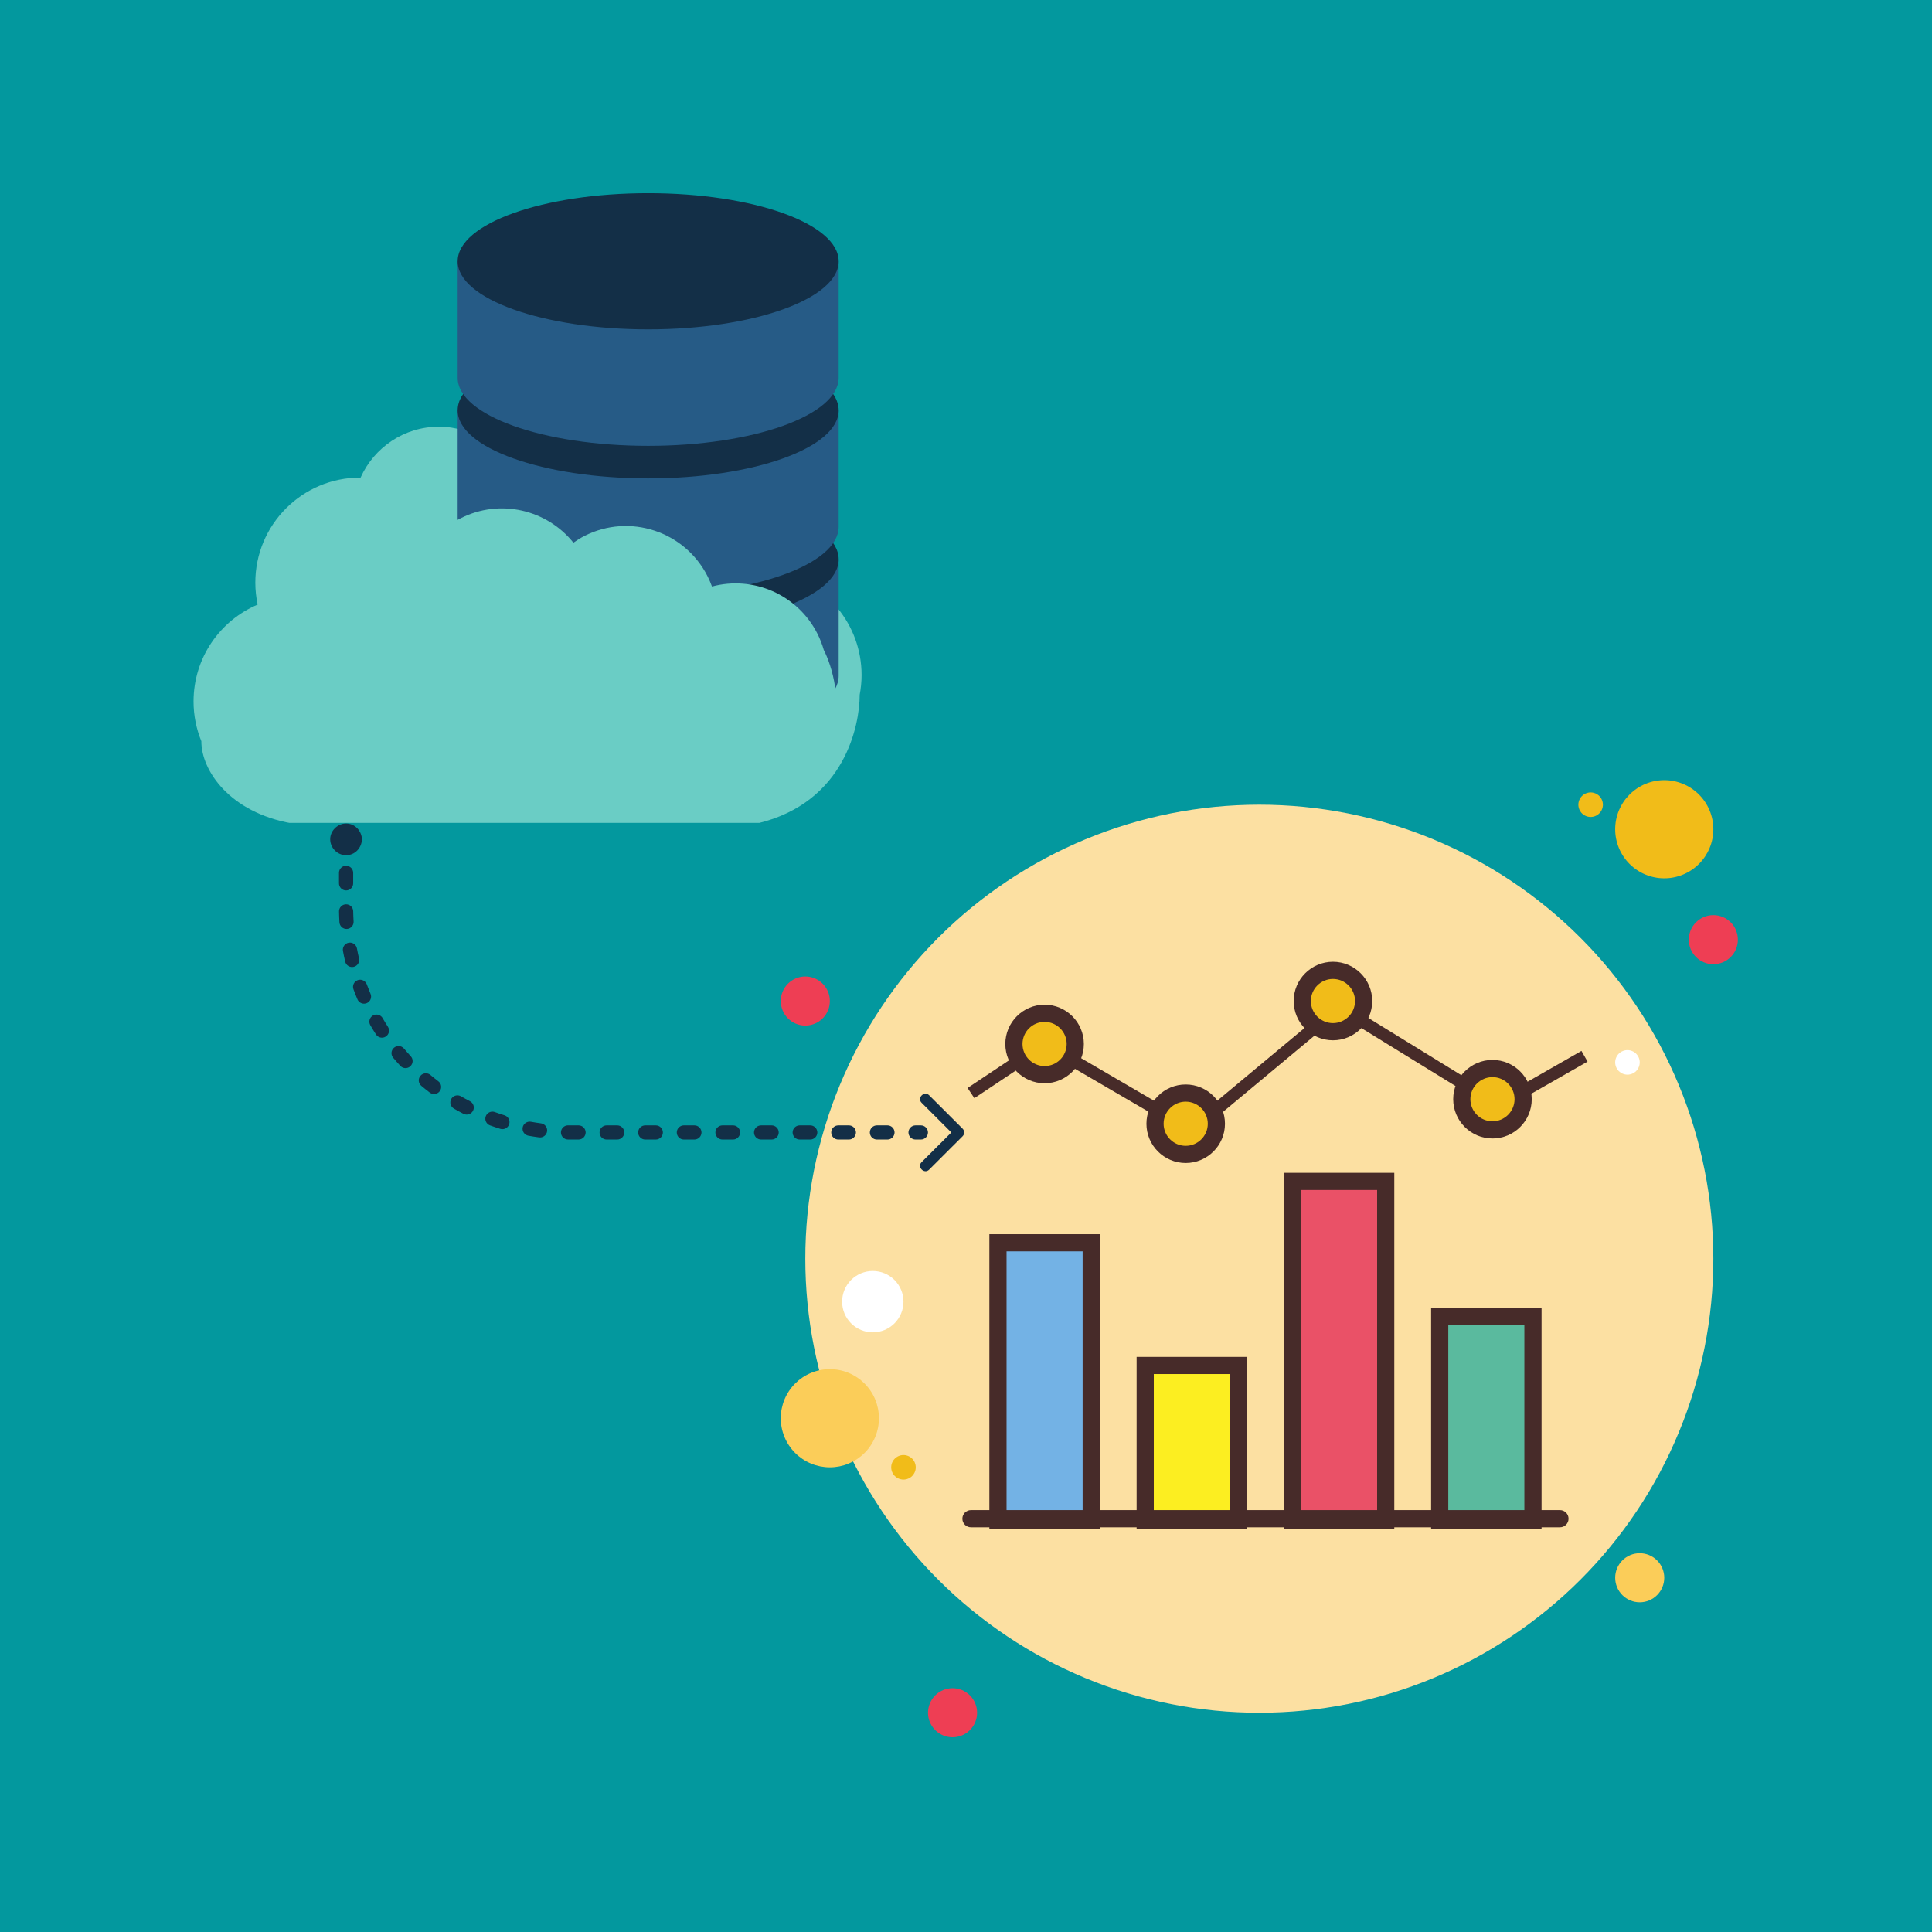 <?xml version="1.0" encoding="UTF-8"?>
<svg xmlns="http://www.w3.org/2000/svg" xmlns:xlink="http://www.w3.org/1999/xlink" width="810pt" height="810pt" viewBox="0 0 810 810" version="1.2">
<defs>  
<clipPath id="clip1">
  <path d="M 81 156 L 361.371 156 L 361.371 345 L 81 345 Z M 81 156 "/>
</clipPath>
<clipPath id="clip2">
  <path d="M 191 81 L 352 81 L 352 139 L 191 139 Z M 191 81 "/>
</clipPath>
<clipPath id="clip3">
  <path d="M 385 458 L 404.793 458 L 404.793 492 L 385 492 Z M 385 458 "/>
</clipPath>
<clipPath id="clip4">
  <path d="M 138 345.164 L 152 345.164 L 152 359 L 138 359 Z M 138 345.164 "/>
</clipPath>
</defs>
<g id="surface1">
<rect x="0" y="0" width="810" height="810" style="fill:rgb(100%,100%,100%);fill-opacity:1;stroke:none;"/>
<rect x="0" y="0" width="810" height="810" style="fill:rgb(1.18%,59.61%,61.96%);fill-opacity:1;stroke:none;"/>
<g clip-path="url(#clip1)" clip-rule="nonzero">
<path style=" stroke:none;fill-rule:nonzero;fill:rgb(41.57%,80.389%,77.249%);fill-opacity:1;" d="M 361.223 283.031 C 361.223 261.824 346.266 244.105 326.328 239.93 C 326.531 238.199 326.668 236.441 326.668 234.668 C 326.668 210.355 307 190.629 282.734 190.629 C 280.629 190.629 278.59 190.832 276.555 191.117 C 272.359 171.191 254.734 156.207 233.586 156.207 C 216.434 156.207 201.629 166.078 194.398 180.445 C 191.102 179.449 187.637 178.895 184.02 178.895 C 169.383 178.895 156.805 187.68 151.176 200.238 L 150.977 200.238 C 126.719 200.238 107.047 219.949 107.047 244.258 C 107.047 247.426 107.395 250.516 108.023 253.484 C 92.227 260.156 81.145 275.824 81.145 294.094 C 81.145 300.012 82.32 305.641 84.441 310.816 L 84.414 310.785 C 84.414 323.039 96.266 340.605 122.367 345.207 L 317.582 345.207 C 354.43 336.43 360.426 303.668 360.426 291.398 L 360.41 291.398 C 360.934 288.676 361.223 285.891 361.223 283.031 "/>
</g>
<path style=" stroke:none;fill-rule:nonzero;fill:rgb(14.899%,35.689%,52.55%);fill-opacity:1;" d="M 191.875 234.504 L 191.875 283.328 C 191.875 299.098 227.637 311.883 271.758 311.883 C 315.863 311.883 351.617 299.098 351.617 283.328 L 351.617 234.504 L 191.875 234.504 "/>
<path style=" stroke:none;fill-rule:nonzero;fill:rgb(7.449%,18.43%,27.84%);fill-opacity:1;" d="M 351.617 234.504 C 351.617 250.277 315.863 263.055 271.758 263.055 C 227.637 263.055 191.875 250.277 191.875 234.504 C 191.875 218.734 227.637 205.949 271.758 205.949 C 315.863 205.949 351.617 218.734 351.617 234.504 "/>
<path style=" stroke:none;fill-rule:nonzero;fill:rgb(14.899%,35.689%,52.55%);fill-opacity:1;" d="M 191.875 172.02 L 191.875 220.859 C 191.875 236.621 227.637 249.402 271.758 249.402 C 315.863 249.402 351.617 236.621 351.617 220.859 L 351.617 172.02 L 191.875 172.02 "/>
<path style=" stroke:none;fill-rule:nonzero;fill:rgb(7.449%,18.43%,27.84%);fill-opacity:1;" d="M 351.617 172.02 C 351.617 187.801 315.863 200.57 271.758 200.57 C 227.637 200.57 191.875 187.801 191.875 172.02 C 191.875 156.246 227.637 143.461 271.758 143.461 C 315.863 143.461 351.617 156.246 351.617 172.02 "/>
<path style=" stroke:none;fill-rule:nonzero;fill:rgb(14.899%,35.689%,52.55%);fill-opacity:1;" d="M 191.875 109.531 L 191.875 158.379 C 191.875 174.129 227.637 186.922 271.758 186.922 C 315.863 186.922 351.617 174.129 351.617 158.379 L 351.617 109.531 L 191.875 109.531 "/>
<g clip-path="url(#clip2)" clip-rule="nonzero">
<path style=" stroke:none;fill-rule:nonzero;fill:rgb(7.449%,18.43%,27.84%);fill-opacity:1;" d="M 351.617 109.531 C 351.617 125.305 315.863 138.094 271.758 138.094 C 227.637 138.094 191.875 125.305 191.875 109.531 C 191.875 93.773 227.637 80.988 271.758 80.988 C 315.863 80.988 351.617 93.773 351.617 109.531 "/>
</g>
<path style=" stroke:none;fill-rule:nonzero;fill:rgb(41.57%,80.389%,77.249%);fill-opacity:1;" d="M 178.629 293.516 C 189.25 297.133 199.371 302.125 209.355 307.215 C 213.434 309.293 217.488 311.41 221.594 313.434 C 222.164 313.715 222.598 313.93 222.941 314.102 C 223.223 314.227 223.574 314.375 224.004 314.562 C 225.957 315.422 227.914 316.281 229.902 317.062 C 234.285 318.773 238.723 320.383 243.266 321.621 C 245.141 322.133 247.016 322.645 248.91 323.062 C 249.328 323.152 249.668 323.23 249.941 323.293 C 250.023 323.305 250.102 323.32 250.191 323.332 C 258.027 324.535 265.945 325.102 273.879 324.977 C 275.285 324.961 276.695 324.934 278.102 324.887 C 275.41 325.156 275.578 325.16 278.617 324.898 C 281.027 324.684 283.434 324.473 285.832 324.199 C 290.633 323.652 295.43 323.047 300.199 322.258 C 309.738 320.684 319.219 318.746 328.559 316.227 C 333.219 314.969 337.863 313.652 342.461 312.164 C 342.801 312.051 348.246 310.172 346.77 310.734 C 347.258 310.555 347.746 310.367 348.234 310.191 C 353.645 294.352 348.727 279.137 345.41 272.562 L 345.395 272.57 C 344.727 270.238 343.855 267.953 342.727 265.723 C 334.363 249.164 315.703 241.262 298.5 245.902 C 297.973 244.477 297.383 243.047 296.684 241.664 C 287.094 222.688 263.973 215.078 245.031 224.691 C 243.395 225.527 241.871 226.5 240.406 227.527 C 229.27 213.633 209.598 208.922 193.094 217.297 C 179.707 224.098 172.043 237.668 172.062 251.746 C 169.094 252.277 166.176 253.223 163.355 254.656 C 160.262 256.223 157.562 258.246 155.25 260.582 L 171.254 292.266 C 173.715 292.289 176.195 292.684 178.629 293.516 "/>
<path style=" stroke:none;fill-rule:nonzero;fill:rgb(93.329%,24.309%,32.939%);fill-opacity:1;" d="M 337.629 409.395 C 336.953 409.395 336.285 409.461 335.621 409.594 C 334.957 409.727 334.316 409.922 333.691 410.18 C 333.066 410.438 332.473 410.754 331.914 411.129 C 331.352 411.504 330.832 411.93 330.352 412.41 C 329.875 412.887 329.449 413.406 329.074 413.969 C 328.699 414.531 328.383 415.125 328.121 415.746 C 327.863 416.371 327.668 417.016 327.539 417.676 C 327.406 418.34 327.34 419.008 327.34 419.684 C 327.34 420.359 327.406 421.031 327.539 421.691 C 327.668 422.355 327.863 423 328.121 423.621 C 328.383 424.246 328.699 424.84 329.074 425.402 C 329.449 425.961 329.875 426.484 330.352 426.961 C 330.832 427.438 331.352 427.863 331.914 428.238 C 332.473 428.613 333.066 428.934 333.691 429.191 C 334.316 429.449 334.957 429.645 335.621 429.777 C 336.285 429.906 336.953 429.973 337.629 429.973 C 338.305 429.973 338.973 429.906 339.637 429.777 C 340.297 429.645 340.941 429.449 341.566 429.191 C 342.191 428.934 342.785 428.613 343.344 428.238 C 343.906 427.863 344.426 427.438 344.902 426.961 C 345.383 426.484 345.809 425.961 346.184 425.402 C 346.559 424.84 346.875 424.246 347.133 423.621 C 347.395 423 347.59 422.355 347.719 421.691 C 347.852 421.031 347.918 420.359 347.918 419.684 C 347.918 419.008 347.852 418.34 347.719 417.676 C 347.59 417.016 347.395 416.371 347.133 415.746 C 346.875 415.125 346.559 414.531 346.184 413.969 C 345.809 413.406 345.383 412.887 344.902 412.41 C 344.426 411.93 343.906 411.504 343.344 411.129 C 342.785 410.754 342.191 410.438 341.566 410.18 C 340.941 409.922 340.297 409.727 339.637 409.594 C 338.973 409.461 338.305 409.395 337.629 409.395 Z M 337.629 409.395 "/>
<path style=" stroke:none;fill-rule:nonzero;fill:rgb(94.51%,73.729%,9.799%);fill-opacity:1;" d="M 666.883 332.227 C 666.543 332.227 666.211 332.262 665.879 332.324 C 665.547 332.391 665.227 332.488 664.914 332.617 C 664.602 332.746 664.305 332.906 664.023 333.094 C 663.742 333.281 663.484 333.496 663.242 333.734 C 663.004 333.973 662.793 334.234 662.605 334.512 C 662.418 334.793 662.258 335.09 662.129 335.402 C 662 335.715 661.902 336.035 661.836 336.367 C 661.77 336.699 661.738 337.035 661.738 337.371 C 661.738 337.711 661.77 338.043 661.836 338.375 C 661.902 338.707 662 339.027 662.129 339.34 C 662.258 339.652 662.418 339.949 662.605 340.23 C 662.793 340.512 663.004 340.77 663.242 341.008 C 663.484 341.25 663.742 341.461 664.023 341.648 C 664.305 341.836 664.602 341.996 664.914 342.125 C 665.227 342.254 665.547 342.352 665.879 342.418 C 666.211 342.484 666.543 342.516 666.883 342.516 C 667.219 342.516 667.555 342.484 667.887 342.418 C 668.215 342.352 668.539 342.254 668.852 342.125 C 669.164 341.996 669.457 341.836 669.738 341.648 C 670.02 341.461 670.281 341.25 670.52 341.008 C 670.758 340.77 670.973 340.512 671.16 340.23 C 671.348 339.949 671.504 339.652 671.633 339.34 C 671.766 339.027 671.859 338.707 671.926 338.375 C 671.992 338.043 672.027 337.711 672.027 337.371 C 672.027 337.035 671.992 336.699 671.926 336.367 C 671.859 336.035 671.766 335.715 671.633 335.402 C 671.504 335.09 671.348 334.793 671.16 334.512 C 670.973 334.234 670.758 333.973 670.52 333.734 C 670.281 333.496 670.02 333.281 669.738 333.094 C 669.457 332.906 669.164 332.746 668.852 332.617 C 668.539 332.488 668.215 332.391 667.887 332.324 C 667.555 332.262 667.219 332.227 666.883 332.227 Z M 666.883 332.227 "/>
<path style=" stroke:none;fill-rule:nonzero;fill:rgb(98.819%,87.839%,63.53%);fill-opacity:1;" d="M 527.977 337.371 C 524.863 337.371 521.75 337.449 518.637 337.602 C 515.527 337.754 512.422 337.984 509.32 338.289 C 506.219 338.594 503.129 338.977 500.047 339.434 C 496.965 339.891 493.898 340.422 490.844 341.027 C 487.789 341.637 484.75 342.32 481.727 343.074 C 478.703 343.832 475.703 344.664 472.723 345.566 C 469.742 346.473 466.785 347.449 463.852 348.5 C 460.918 349.547 458.012 350.668 455.133 351.859 C 452.258 353.055 449.41 354.316 446.594 355.648 C 443.777 356.98 440.996 358.379 438.246 359.848 C 435.5 361.316 432.789 362.852 430.117 364.453 C 427.445 366.055 424.816 367.719 422.227 369.453 C 419.637 371.184 417.09 372.977 414.586 374.832 C 412.086 376.688 409.629 378.602 407.223 380.578 C 404.812 382.555 402.457 384.59 400.148 386.68 C 397.84 388.773 395.582 390.922 393.379 393.125 C 391.18 395.328 389.031 397.582 386.938 399.891 C 384.848 402.199 382.812 404.555 380.836 406.965 C 378.859 409.371 376.945 411.828 375.09 414.328 C 373.23 416.832 371.438 419.379 369.707 421.969 C 367.977 424.559 366.312 427.191 364.711 429.863 C 363.109 432.535 361.574 435.242 360.105 437.992 C 358.637 440.738 357.234 443.52 355.902 446.336 C 354.574 449.152 353.309 452 352.117 454.879 C 350.926 457.754 349.805 460.66 348.754 463.594 C 347.707 466.527 346.73 469.484 345.824 472.465 C 344.922 475.445 344.09 478.449 343.332 481.469 C 342.578 484.492 341.895 487.531 341.285 490.586 C 340.68 493.641 340.145 496.711 339.688 499.789 C 339.23 502.871 338.852 505.965 338.547 509.062 C 338.238 512.164 338.012 515.27 337.859 518.383 C 337.707 521.492 337.629 524.605 337.629 527.723 C 337.629 530.836 337.707 533.949 337.859 537.062 C 338.012 540.172 338.238 543.277 338.547 546.379 C 338.852 549.48 339.23 552.57 339.688 555.652 C 340.145 558.73 340.68 561.801 341.285 564.855 C 341.895 567.91 342.578 570.949 343.332 573.973 C 344.09 576.992 344.922 579.996 345.824 582.977 C 346.73 585.957 347.707 588.914 348.754 591.848 C 349.805 594.781 350.926 597.688 352.117 600.562 C 353.309 603.441 354.574 606.289 355.902 609.105 C 357.234 611.922 358.637 614.703 360.105 617.449 C 361.574 620.199 363.109 622.906 364.711 625.578 C 366.312 628.25 367.977 630.883 369.707 633.473 C 371.438 636.062 373.23 638.609 375.09 641.113 C 376.945 643.613 378.859 646.07 380.836 648.477 C 382.812 650.887 384.848 653.242 386.938 655.551 C 389.031 657.859 391.18 660.117 393.379 662.316 C 395.582 664.52 397.84 666.668 400.148 668.762 C 402.457 670.852 404.812 672.887 407.223 674.863 C 409.629 676.84 412.086 678.754 414.586 680.609 C 417.09 682.465 419.637 684.258 422.227 685.992 C 424.816 687.723 427.445 689.387 430.117 690.988 C 432.789 692.59 435.5 694.125 438.246 695.594 C 440.996 697.062 443.777 698.461 446.594 699.793 C 449.41 701.125 452.258 702.387 455.133 703.582 C 458.012 704.773 460.918 705.895 463.852 706.941 C 466.785 707.992 469.742 708.969 472.723 709.875 C 475.703 710.777 478.703 711.609 481.727 712.367 C 484.75 713.121 487.789 713.805 490.844 714.414 C 493.898 715.02 496.965 715.555 500.047 716.012 C 503.129 716.469 506.219 716.848 509.32 717.152 C 512.422 717.457 515.527 717.688 518.637 717.84 C 521.75 717.992 524.863 718.07 527.977 718.07 C 531.094 718.07 534.207 717.992 537.316 717.84 C 540.43 717.688 543.535 717.457 546.637 717.152 C 549.734 716.848 552.828 716.469 555.906 716.012 C 558.988 715.555 562.059 715.02 565.113 714.414 C 568.168 713.805 571.207 713.121 574.23 712.367 C 577.25 711.609 580.254 710.777 583.234 709.875 C 586.215 708.969 589.172 707.992 592.105 706.941 C 595.039 705.895 597.941 704.773 600.82 703.582 C 603.699 702.387 606.547 701.125 609.363 699.793 C 612.18 698.461 614.961 697.062 617.707 695.594 C 620.457 694.125 623.164 692.59 625.836 690.988 C 628.508 689.387 631.141 687.723 633.73 685.992 C 636.32 684.258 638.867 682.465 641.367 680.609 C 643.871 678.754 646.324 676.84 648.734 674.863 C 651.141 672.887 653.5 670.852 655.809 668.762 C 658.117 666.668 660.371 664.52 662.574 662.316 C 664.777 660.117 666.926 657.859 669.016 655.551 C 671.109 653.242 673.145 650.887 675.121 648.477 C 677.098 646.07 679.012 643.613 680.867 641.113 C 682.723 638.609 684.516 636.062 686.246 633.473 C 687.977 630.883 689.645 628.25 691.246 625.578 C 692.848 622.906 694.383 620.199 695.852 617.449 C 697.32 614.703 698.719 611.922 700.051 609.105 C 701.383 606.289 702.645 603.441 703.836 600.562 C 705.031 597.688 706.152 594.781 707.199 591.848 C 708.25 588.914 709.227 585.957 710.133 582.977 C 711.035 579.996 711.867 576.992 712.621 573.973 C 713.379 570.949 714.062 567.91 714.668 564.855 C 715.277 561.801 715.809 558.73 716.266 555.652 C 716.723 552.57 717.105 549.48 717.41 546.379 C 717.715 543.277 717.945 540.172 718.098 537.062 C 718.25 533.949 718.328 530.836 718.328 527.723 C 718.328 524.605 718.25 521.492 718.098 518.383 C 717.945 515.27 717.715 512.164 717.41 509.062 C 717.105 505.965 716.723 502.871 716.266 499.789 C 715.809 496.711 715.277 493.641 714.668 490.586 C 714.062 487.531 713.379 484.492 712.621 481.469 C 711.867 478.449 711.035 475.445 710.133 472.465 C 709.227 469.484 708.25 466.527 707.199 463.594 C 706.152 460.66 705.031 457.754 703.836 454.879 C 702.645 452 701.383 449.152 700.051 446.336 C 698.719 443.52 697.32 440.738 695.852 437.992 C 694.383 435.242 692.848 432.535 691.246 429.863 C 689.645 427.191 687.977 424.559 686.246 421.969 C 684.516 419.379 682.723 416.832 680.867 414.328 C 679.012 411.828 677.098 409.371 675.121 406.965 C 673.145 404.555 671.109 402.199 669.016 399.891 C 666.926 397.582 664.777 395.328 662.574 393.125 C 660.371 390.922 658.117 388.773 655.809 386.68 C 653.5 384.59 651.141 382.555 648.734 380.578 C 646.324 378.602 643.871 376.688 641.367 374.832 C 638.867 372.977 636.32 371.184 633.73 369.453 C 631.141 367.719 628.508 366.055 625.836 364.453 C 623.164 362.852 620.457 361.316 617.707 359.848 C 614.961 358.379 612.18 356.98 609.363 355.648 C 606.547 354.316 603.699 353.055 600.82 351.859 C 597.945 350.668 595.039 349.547 592.105 348.5 C 589.172 347.449 586.215 346.473 583.234 345.566 C 580.254 344.664 577.25 343.832 574.23 343.074 C 571.207 342.32 568.168 341.637 565.113 341.027 C 562.059 340.422 558.988 339.891 555.906 339.434 C 552.828 338.977 549.734 338.594 546.637 338.289 C 543.535 337.984 540.43 337.754 537.316 337.602 C 534.207 337.449 531.094 337.371 527.977 337.371 Z M 527.977 337.371 "/>
<path style=" stroke:none;fill-rule:nonzero;fill:rgb(94.51%,73.729%,9.799%);fill-opacity:1;" d="M 697.75 327.082 C 697.074 327.082 696.402 327.117 695.73 327.18 C 695.062 327.246 694.395 327.348 693.734 327.477 C 693.074 327.609 692.422 327.773 691.777 327.969 C 691.129 328.164 690.496 328.391 689.875 328.648 C 689.25 328.906 688.645 329.195 688.047 329.512 C 687.453 329.828 686.875 330.176 686.316 330.551 C 685.758 330.926 685.215 331.324 684.695 331.754 C 684.172 332.18 683.676 332.633 683.199 333.109 C 682.723 333.586 682.27 334.086 681.84 334.605 C 681.414 335.129 681.012 335.668 680.641 336.227 C 680.266 336.789 679.918 337.367 679.602 337.961 C 679.281 338.555 678.996 339.164 678.738 339.785 C 678.48 340.41 678.254 341.043 678.059 341.688 C 677.859 342.332 677.699 342.984 677.566 343.645 C 677.434 344.309 677.336 344.973 677.27 345.645 C 677.203 346.312 677.172 346.988 677.172 347.66 C 677.172 348.336 677.203 349.008 677.27 349.68 C 677.336 350.348 677.434 351.016 677.566 351.676 C 677.699 352.336 677.859 352.988 678.059 353.633 C 678.254 354.277 678.48 354.914 678.738 355.535 C 678.996 356.16 679.281 356.766 679.602 357.359 C 679.918 357.957 680.266 358.531 680.641 359.094 C 681.012 359.652 681.414 360.195 681.84 360.715 C 682.27 361.238 682.723 361.734 683.199 362.211 C 683.676 362.688 684.172 363.141 684.695 363.566 C 685.215 363.996 685.758 364.398 686.316 364.77 C 686.875 365.145 687.453 365.492 688.047 365.809 C 688.645 366.125 689.25 366.414 689.875 366.672 C 690.496 366.93 691.129 367.156 691.777 367.352 C 692.422 367.547 693.074 367.711 693.734 367.844 C 694.395 367.977 695.062 368.074 695.73 368.141 C 696.402 368.207 697.074 368.238 697.75 368.238 C 698.422 368.238 699.094 368.207 699.766 368.141 C 700.438 368.074 701.102 367.977 701.762 367.844 C 702.426 367.711 703.078 367.547 703.723 367.352 C 704.367 367.156 705 366.93 705.625 366.672 C 706.246 366.414 706.855 366.125 707.449 365.809 C 708.043 365.492 708.621 365.145 709.18 364.77 C 709.742 364.398 710.281 363.996 710.805 363.566 C 711.324 363.141 711.824 362.688 712.301 362.211 C 712.777 361.734 713.23 361.238 713.656 360.715 C 714.082 360.195 714.484 359.652 714.859 359.094 C 715.234 358.531 715.578 357.957 715.898 357.359 C 716.215 356.766 716.504 356.16 716.762 355.535 C 717.02 354.914 717.246 354.277 717.441 353.633 C 717.637 352.988 717.801 352.336 717.934 351.676 C 718.062 351.016 718.164 350.348 718.227 349.68 C 718.293 349.008 718.328 348.336 718.328 347.66 C 718.328 346.988 718.293 346.312 718.227 345.645 C 718.16 344.973 718.062 344.309 717.934 343.645 C 717.801 342.984 717.637 342.332 717.441 341.688 C 717.246 341.043 717.02 340.41 716.762 339.785 C 716.504 339.164 716.215 338.555 715.898 337.961 C 715.578 337.367 715.234 336.789 714.859 336.227 C 714.484 335.668 714.082 335.129 713.656 334.605 C 713.23 334.086 712.777 333.586 712.301 333.109 C 711.824 332.633 711.324 332.18 710.805 331.754 C 710.281 331.324 709.742 330.926 709.18 330.551 C 708.621 330.176 708.043 329.828 707.449 329.512 C 706.855 329.195 706.246 328.906 705.625 328.648 C 705 328.391 704.367 328.164 703.723 327.969 C 703.078 327.773 702.426 327.609 701.762 327.477 C 701.102 327.348 700.438 327.246 699.766 327.18 C 699.094 327.117 698.422 327.082 697.75 327.082 Z M 697.75 327.082 "/>
<path style=" stroke:none;fill-rule:nonzero;fill:rgb(93.329%,24.309%,32.939%);fill-opacity:1;" d="M 718.328 383.672 C 717.652 383.672 716.984 383.738 716.32 383.871 C 715.656 384.004 715.016 384.199 714.391 384.457 C 713.766 384.715 713.172 385.031 712.609 385.406 C 712.051 385.781 711.531 386.207 711.051 386.688 C 710.574 387.164 710.148 387.684 709.773 388.246 C 709.398 388.809 709.078 389.398 708.82 390.023 C 708.562 390.648 708.367 391.293 708.234 391.953 C 708.105 392.617 708.039 393.285 708.039 393.961 C 708.039 394.637 708.105 395.305 708.234 395.969 C 708.367 396.633 708.562 397.273 708.82 397.898 C 709.078 398.523 709.398 399.117 709.773 399.68 C 710.148 400.238 710.574 400.758 711.051 401.238 C 711.531 401.715 712.051 402.141 712.609 402.516 C 713.172 402.891 713.766 403.211 714.391 403.469 C 715.016 403.727 715.656 403.922 716.32 404.055 C 716.984 404.184 717.652 404.25 718.328 404.25 C 719.004 404.25 719.672 404.184 720.336 404.055 C 720.996 403.922 721.641 403.727 722.266 403.469 C 722.891 403.211 723.48 402.891 724.043 402.516 C 724.605 402.141 725.125 401.715 725.602 401.238 C 726.082 400.758 726.508 400.238 726.883 399.68 C 727.258 399.117 727.574 398.523 727.832 397.898 C 728.09 397.273 728.285 396.633 728.418 395.969 C 728.551 395.305 728.617 394.637 728.617 393.961 C 728.617 393.285 728.551 392.617 728.418 391.953 C 728.285 391.293 728.09 390.648 727.832 390.023 C 727.574 389.398 727.258 388.809 726.883 388.246 C 726.508 387.684 726.082 387.164 725.602 386.688 C 725.125 386.207 724.605 385.781 724.043 385.406 C 723.48 385.031 722.891 384.715 722.266 384.457 C 721.641 384.199 720.996 384.004 720.336 383.871 C 719.672 383.738 719.004 383.672 718.328 383.672 Z M 718.328 383.672 "/>
<path style=" stroke:none;fill-rule:nonzero;fill:rgb(98.43%,80.389%,34.9%);fill-opacity:1;" d="M 687.461 651.191 C 686.785 651.191 686.113 651.258 685.453 651.387 C 684.789 651.52 684.148 651.715 683.523 651.973 C 682.898 652.23 682.305 652.551 681.742 652.926 C 681.184 653.301 680.66 653.727 680.184 654.203 C 679.707 654.684 679.281 655.203 678.906 655.762 C 678.531 656.324 678.211 656.918 677.953 657.543 C 677.695 658.168 677.5 658.809 677.367 659.473 C 677.238 660.137 677.172 660.805 677.172 661.48 C 677.172 662.156 677.238 662.824 677.367 663.488 C 677.5 664.148 677.695 664.793 677.953 665.418 C 678.211 666.043 678.531 666.633 678.906 667.195 C 679.281 667.758 679.707 668.277 680.184 668.754 C 680.66 669.234 681.184 669.66 681.742 670.035 C 682.305 670.41 682.898 670.727 683.523 670.984 C 684.148 671.246 684.789 671.438 685.453 671.57 C 686.113 671.703 686.785 671.77 687.461 671.77 C 688.137 671.77 688.805 671.703 689.469 671.57 C 690.129 671.438 690.773 671.246 691.398 670.984 C 692.02 670.727 692.613 670.41 693.176 670.035 C 693.738 669.66 694.258 669.234 694.734 668.754 C 695.215 668.277 695.641 667.758 696.016 667.195 C 696.391 666.633 696.707 666.043 696.965 665.418 C 697.223 664.793 697.418 664.148 697.551 663.488 C 697.684 662.824 697.75 662.156 697.75 661.48 C 697.75 660.805 697.684 660.137 697.551 659.473 C 697.418 658.809 697.223 658.168 696.965 657.543 C 696.707 656.918 696.391 656.324 696.016 655.762 C 695.641 655.203 695.215 654.684 694.734 654.203 C 694.258 653.727 693.738 653.301 693.176 652.926 C 692.613 652.551 692.02 652.23 691.398 651.973 C 690.773 651.715 690.129 651.52 689.469 651.387 C 688.805 651.258 688.137 651.191 687.461 651.191 Z M 347.918 574.023 C 347.242 574.023 346.57 574.055 345.902 574.121 C 345.23 574.188 344.562 574.285 343.902 574.418 C 343.242 574.551 342.59 574.711 341.945 574.906 C 341.301 575.105 340.664 575.332 340.043 575.59 C 339.422 575.848 338.812 576.133 338.219 576.453 C 337.621 576.77 337.047 577.117 336.484 577.488 C 335.926 577.863 335.383 578.266 334.863 578.691 C 334.344 579.121 333.844 579.574 333.367 580.051 C 332.891 580.527 332.438 581.023 332.012 581.547 C 331.582 582.066 331.184 582.605 330.809 583.168 C 330.434 583.727 330.086 584.305 329.77 584.898 C 329.453 585.496 329.164 586.102 328.906 586.727 C 328.648 587.348 328.422 587.98 328.227 588.625 C 328.031 589.273 327.867 589.926 327.734 590.586 C 327.602 591.246 327.504 591.914 327.438 592.582 C 327.371 593.254 327.34 593.926 327.34 594.602 C 327.34 595.273 327.371 595.945 327.438 596.617 C 327.504 597.289 327.602 597.953 327.734 598.613 C 327.867 599.277 328.031 599.93 328.227 600.574 C 328.422 601.219 328.648 601.852 328.906 602.477 C 329.164 603.098 329.453 603.707 329.77 604.301 C 330.086 604.895 330.434 605.473 330.809 606.031 C 331.184 606.594 331.582 607.133 332.012 607.656 C 332.438 608.176 332.891 608.676 333.367 609.152 C 333.844 609.629 334.344 610.078 334.863 610.508 C 335.383 610.934 335.926 611.336 336.484 611.711 C 337.047 612.086 337.621 612.43 338.219 612.75 C 338.812 613.066 339.422 613.355 340.043 613.613 C 340.664 613.871 341.301 614.098 341.945 614.293 C 342.59 614.488 343.242 614.652 343.902 614.785 C 344.562 614.914 345.23 615.012 345.902 615.078 C 346.57 615.145 347.242 615.18 347.918 615.18 C 348.59 615.18 349.266 615.145 349.934 615.078 C 350.605 615.012 351.27 614.914 351.934 614.785 C 352.594 614.652 353.246 614.488 353.891 614.293 C 354.535 614.098 355.172 613.871 355.793 613.613 C 356.414 613.355 357.023 613.066 357.617 612.75 C 358.211 612.43 358.789 612.086 359.352 611.711 C 359.91 611.336 360.453 610.934 360.973 610.508 C 361.492 610.078 361.992 609.629 362.469 609.152 C 362.945 608.676 363.398 608.176 363.824 607.656 C 364.254 607.133 364.652 606.594 365.027 606.031 C 365.402 605.473 365.75 604.895 366.066 604.301 C 366.383 603.707 366.672 603.098 366.93 602.477 C 367.188 601.852 367.414 601.219 367.609 600.574 C 367.805 599.93 367.969 599.277 368.102 598.613 C 368.23 597.953 368.332 597.289 368.398 596.617 C 368.465 595.945 368.496 595.273 368.496 594.602 C 368.496 593.926 368.465 593.254 368.398 592.582 C 368.332 591.914 368.23 591.246 368.102 590.586 C 367.969 589.926 367.805 589.273 367.609 588.625 C 367.414 587.98 367.188 587.348 366.93 586.727 C 366.672 586.102 366.383 585.496 366.066 584.898 C 365.75 584.305 365.402 583.727 365.027 583.168 C 364.652 582.605 364.254 582.066 363.824 581.547 C 363.398 581.023 362.945 580.527 362.469 580.051 C 361.992 579.574 361.492 579.121 360.973 578.691 C 360.453 578.266 359.91 577.863 359.352 577.488 C 358.789 577.117 358.211 576.77 357.617 576.453 C 357.023 576.133 356.414 575.848 355.793 575.59 C 355.172 575.332 354.535 575.105 353.891 574.906 C 353.246 574.711 352.594 574.551 351.934 574.418 C 351.27 574.285 350.605 574.188 349.934 574.121 C 349.266 574.055 348.59 574.023 347.918 574.023 Z M 347.918 574.023 "/>
<path style=" stroke:none;fill-rule:nonzero;fill:rgb(93.329%,24.309%,32.939%);fill-opacity:1;" d="M 399.363 707.781 C 398.688 707.781 398.02 707.848 397.355 707.98 C 396.695 708.109 396.051 708.305 395.426 708.562 C 394.801 708.824 394.207 709.141 393.648 709.516 C 393.086 709.891 392.566 710.316 392.09 710.793 C 391.609 711.273 391.184 711.793 390.809 712.355 C 390.434 712.914 390.117 713.508 389.859 714.133 C 389.598 714.758 389.402 715.398 389.273 716.062 C 389.141 716.727 389.074 717.395 389.074 718.07 C 389.074 718.746 389.141 719.414 389.273 720.078 C 389.402 720.738 389.598 721.383 389.859 722.008 C 390.117 722.633 390.434 723.227 390.809 723.785 C 391.184 724.348 391.609 724.867 392.09 725.344 C 392.566 725.824 393.086 726.25 393.648 726.625 C 394.207 727 394.801 727.316 395.426 727.574 C 396.051 727.836 396.695 728.031 397.355 728.16 C 398.02 728.293 398.688 728.359 399.363 728.359 C 400.039 728.359 400.707 728.293 401.371 728.16 C 402.035 728.031 402.676 727.836 403.301 727.574 C 403.926 727.316 404.52 727 405.078 726.625 C 405.641 726.25 406.16 725.824 406.641 725.344 C 407.117 724.867 407.543 724.348 407.918 723.785 C 408.293 723.227 408.609 722.633 408.871 722.008 C 409.129 721.383 409.324 720.738 409.453 720.078 C 409.586 719.414 409.652 718.746 409.652 718.07 C 409.652 717.395 409.586 716.727 409.453 716.062 C 409.324 715.398 409.129 714.758 408.871 714.133 C 408.609 713.508 408.293 712.914 407.918 712.355 C 407.543 711.793 407.117 711.273 406.641 710.793 C 406.16 710.316 405.641 709.891 405.078 709.516 C 404.52 709.141 403.926 708.824 403.301 708.562 C 402.676 708.305 402.035 708.109 401.371 707.98 C 400.707 707.848 400.039 707.781 399.363 707.781 Z M 399.363 707.781 "/>
<path style=" stroke:none;fill-rule:nonzero;fill:rgb(100%,100%,100%);fill-opacity:1;" d="M 365.922 532.867 C 365.078 532.867 364.242 532.949 363.414 533.113 C 362.586 533.277 361.781 533.52 361 533.844 C 360.223 534.168 359.48 534.562 358.777 535.031 C 358.078 535.504 357.426 536.035 356.828 536.633 C 356.23 537.23 355.699 537.879 355.23 538.582 C 354.762 539.285 354.363 540.023 354.043 540.805 C 353.719 541.586 353.473 542.391 353.309 543.219 C 353.145 544.047 353.062 544.883 353.062 545.727 C 353.062 546.57 353.145 547.406 353.309 548.234 C 353.473 549.062 353.719 549.867 354.043 550.648 C 354.363 551.43 354.762 552.172 355.23 552.871 C 355.699 553.574 356.23 554.223 356.828 554.82 C 357.426 555.418 358.078 555.953 358.777 556.422 C 359.48 556.891 360.223 557.285 361 557.609 C 361.781 557.934 362.586 558.176 363.414 558.34 C 364.242 558.508 365.078 558.59 365.922 558.59 C 366.77 558.59 367.605 558.508 368.434 558.34 C 369.262 558.176 370.066 557.934 370.844 557.609 C 371.625 557.285 372.367 556.891 373.07 556.422 C 373.77 555.953 374.422 555.418 375.02 554.82 C 375.617 554.223 376.148 553.574 376.617 552.871 C 377.086 552.172 377.484 551.43 377.805 550.648 C 378.129 549.867 378.375 549.062 378.539 548.234 C 378.703 547.406 378.785 546.57 378.785 545.727 C 378.785 544.883 378.703 544.047 378.539 543.219 C 378.375 542.391 378.129 541.586 377.805 540.805 C 377.484 540.023 377.086 539.285 376.617 538.582 C 376.148 537.879 375.617 537.23 375.02 536.633 C 374.422 536.035 373.77 535.504 373.07 535.031 C 372.367 534.562 371.625 534.168 370.844 533.844 C 370.066 533.52 369.262 533.277 368.434 533.113 C 367.605 532.949 366.77 532.867 365.922 532.867 Z M 365.922 532.867 "/>
<path style=" stroke:none;fill-rule:nonzero;fill:rgb(94.51%,73.729%,9.799%);fill-opacity:1;" d="M 378.785 610.035 C 378.449 610.035 378.113 610.066 377.781 610.133 C 377.449 610.199 377.129 610.297 376.816 610.426 C 376.504 610.555 376.207 610.715 375.926 610.902 C 375.645 611.09 375.387 611.301 375.148 611.539 C 374.91 611.781 374.695 612.039 374.508 612.32 C 374.32 612.602 374.16 612.898 374.031 613.211 C 373.902 613.523 373.805 613.844 373.738 614.176 C 373.672 614.508 373.641 614.84 373.641 615.18 C 373.641 615.516 373.672 615.852 373.738 616.184 C 373.805 616.512 373.902 616.836 374.031 617.148 C 374.16 617.461 374.32 617.758 374.508 618.035 C 374.695 618.316 374.91 618.578 375.148 618.816 C 375.387 619.055 375.645 619.27 375.926 619.457 C 376.207 619.645 376.504 619.801 376.816 619.93 C 377.129 620.062 377.449 620.16 377.781 620.223 C 378.113 620.289 378.449 620.324 378.785 620.324 C 379.125 620.324 379.457 620.289 379.789 620.223 C 380.121 620.16 380.441 620.062 380.754 619.93 C 381.066 619.801 381.363 619.645 381.645 619.457 C 381.926 619.27 382.184 619.055 382.422 618.816 C 382.66 618.578 382.875 618.316 383.062 618.035 C 383.25 617.758 383.41 617.461 383.539 617.148 C 383.668 616.836 383.766 616.512 383.832 616.184 C 383.898 615.852 383.93 615.516 383.93 615.18 C 383.93 614.84 383.898 614.508 383.832 614.176 C 383.766 613.844 383.668 613.523 383.539 613.211 C 383.41 612.898 383.25 612.602 383.062 612.32 C 382.875 612.039 382.66 611.781 382.422 611.539 C 382.184 611.301 381.926 611.09 381.645 610.902 C 381.363 610.715 381.066 610.555 380.754 610.426 C 380.441 610.297 380.121 610.199 379.789 610.133 C 379.457 610.066 379.125 610.035 378.785 610.035 Z M 378.785 610.035 "/>
<path style=" stroke:none;fill-rule:nonzero;fill:rgb(100%,100%,100%);fill-opacity:1;" d="M 682.316 440.262 C 681.977 440.262 681.645 440.297 681.312 440.363 C 680.98 440.43 680.66 440.527 680.348 440.656 C 680.035 440.785 679.738 440.941 679.457 441.129 C 679.176 441.316 678.918 441.531 678.676 441.77 C 678.438 442.008 678.227 442.27 678.039 442.551 C 677.852 442.832 677.691 443.125 677.562 443.438 C 677.434 443.75 677.336 444.074 677.27 444.402 C 677.203 444.734 677.172 445.07 677.172 445.406 C 677.172 445.746 677.203 446.078 677.27 446.41 C 677.336 446.742 677.434 447.062 677.562 447.375 C 677.691 447.688 677.852 447.984 678.039 448.266 C 678.227 448.547 678.438 448.805 678.676 449.047 C 678.918 449.285 679.176 449.496 679.457 449.684 C 679.738 449.871 680.035 450.031 680.348 450.16 C 680.66 450.289 680.98 450.387 681.312 450.453 C 681.645 450.52 681.977 450.551 682.316 450.551 C 682.652 450.551 682.988 450.52 683.32 450.453 C 683.648 450.387 683.973 450.289 684.285 450.16 C 684.598 450.031 684.891 449.871 685.172 449.684 C 685.453 449.496 685.715 449.285 685.953 449.047 C 686.191 448.805 686.406 448.547 686.594 448.266 C 686.781 447.984 686.938 447.688 687.066 447.375 C 687.199 447.062 687.297 446.742 687.359 446.41 C 687.426 446.078 687.461 445.746 687.461 445.406 C 687.461 445.07 687.426 444.734 687.359 444.402 C 687.297 444.074 687.199 443.75 687.066 443.438 C 686.938 443.125 686.781 442.832 686.594 442.551 C 686.406 442.27 686.191 442.008 685.953 441.77 C 685.715 441.531 685.453 441.316 685.172 441.129 C 684.891 440.941 684.598 440.785 684.285 440.656 C 683.973 440.527 683.648 440.43 683.32 440.363 C 682.988 440.297 682.652 440.262 682.316 440.262 Z M 682.316 440.262 "/>
<path style=" stroke:none;fill-rule:nonzero;fill:rgb(35.289%,72.939%,61.96%);fill-opacity:1;" d="M 603.602 551.898 L 642.703 551.898 L 642.703 637.301 L 603.602 637.301 Z M 603.602 551.898 "/>
<path style=" stroke:none;fill-rule:nonzero;fill:rgb(27.84%,16.859%,16.08%);fill-opacity:1;" d="M 639.102 555.5 L 639.102 633.699 L 607.203 633.699 L 607.203 555.5 L 639.102 555.5 M 646.305 548.301 L 600.004 548.301 L 600.004 640.902 L 646.305 640.902 Z M 646.305 548.301 "/>
<path style=" stroke:none;fill-rule:nonzero;fill:rgb(91.759%,31.76%,40.388%);fill-opacity:1;" d="M 541.867 495.309 L 580.969 495.309 L 580.969 637.301 L 541.867 637.301 Z M 541.867 495.309 "/>
<path style=" stroke:none;fill-rule:nonzero;fill:rgb(27.84%,16.859%,16.08%);fill-opacity:1;" d="M 577.367 498.91 L 577.367 633.699 L 545.469 633.699 L 545.469 498.91 L 577.367 498.91 M 584.566 491.707 L 538.266 491.707 L 538.266 640.902 L 584.566 640.902 Z M 584.566 491.707 "/>
<path style=" stroke:none;fill-rule:nonzero;fill:rgb(98.819%,93.329%,12.939%);fill-opacity:1;" d="M 480.133 572.48 L 519.23 572.48 L 519.23 637.301 L 480.133 637.301 Z M 480.133 572.48 "/>
<path style=" stroke:none;fill-rule:nonzero;fill:rgb(27.84%,16.859%,16.08%);fill-opacity:1;" d="M 515.633 576.078 L 515.633 633.699 L 483.734 633.699 L 483.734 576.078 L 515.633 576.078 M 522.832 568.879 L 476.531 568.879 L 476.531 640.902 L 522.832 640.902 Z M 522.832 568.879 "/>
<path style=" stroke:none;fill-rule:nonzero;fill:rgb(45.099%,69.8%,89.799%);fill-opacity:1;" d="M 418.398 521.031 L 457.496 521.031 L 457.496 637.301 L 418.398 637.301 Z M 418.398 521.031 "/>
<path style=" stroke:none;fill-rule:nonzero;fill:rgb(27.84%,16.859%,16.08%);fill-opacity:1;" d="M 453.895 524.633 L 453.895 633.699 L 422 633.699 L 422 524.633 L 453.895 524.633 M 461.098 517.434 L 414.797 517.434 L 414.797 640.902 L 461.098 640.902 Z M 461.098 517.434 "/>
<path style=" stroke:none;fill-rule:nonzero;fill:rgb(27.84%,16.859%,16.08%);fill-opacity:1;" d="M 654.02 640.324 L 407.082 640.324 C 405.09 640.324 403.48 638.715 403.48 636.723 C 403.48 634.734 405.09 633.121 407.082 633.121 L 654.02 633.121 C 656.012 633.121 657.621 634.734 657.621 636.723 C 657.621 638.715 656.012 640.324 654.02 640.324 Z M 654.02 640.324 "/>
<path style=" stroke:none;fill-rule:nonzero;fill:rgb(27.84%,16.859%,16.08%);fill-opacity:1;" d="M 499.945 476.832 L 438.039 440.723 L 408.504 460.41 L 405.656 456.129 L 437.855 434.66 L 499.422 470.574 L 561.191 419.098 L 628.348 460.426 L 663.035 440.598 L 665.586 445.074 L 628.246 466.402 L 561.645 425.414 Z M 499.945 476.832 "/>
<path style=" stroke:none;fill-rule:nonzero;fill:rgb(94.51%,73.729%,9.799%);fill-opacity:1;" d="M 558.844 406.824 C 558 406.824 557.164 406.906 556.336 407.07 C 555.508 407.234 554.703 407.48 553.922 407.801 C 553.145 408.125 552.402 408.523 551.699 408.992 C 550.996 409.461 550.348 409.992 549.75 410.59 C 549.152 411.188 548.621 411.836 548.152 412.539 C 547.684 413.242 547.285 413.984 546.965 414.762 C 546.641 415.543 546.395 416.348 546.23 417.176 C 546.066 418.004 545.984 418.84 545.984 419.684 C 545.984 420.527 546.066 421.367 546.23 422.195 C 546.395 423.023 546.641 423.828 546.965 424.605 C 547.285 425.387 547.684 426.129 548.152 426.832 C 548.621 427.531 549.152 428.184 549.75 428.777 C 550.348 429.375 550.996 429.91 551.699 430.379 C 552.402 430.848 553.145 431.242 553.922 431.566 C 554.703 431.891 555.508 432.133 556.336 432.301 C 557.164 432.465 558 432.547 558.844 432.547 C 559.691 432.547 560.527 432.465 561.355 432.301 C 562.184 432.133 562.988 431.891 563.766 431.566 C 564.547 431.242 565.289 430.848 565.992 430.379 C 566.691 429.91 567.344 429.375 567.941 428.777 C 568.535 428.184 569.07 427.531 569.539 426.832 C 570.008 426.129 570.406 425.387 570.727 424.605 C 571.051 423.828 571.297 423.023 571.461 422.195 C 571.625 421.367 571.707 420.527 571.707 419.684 C 571.707 418.84 571.625 418.004 571.461 417.176 C 571.297 416.348 571.051 415.543 570.727 414.762 C 570.406 413.984 570.008 413.242 569.539 412.539 C 569.07 411.836 568.535 411.188 567.941 410.59 C 567.344 409.992 566.691 409.461 565.992 408.992 C 565.289 408.523 564.547 408.125 563.766 407.801 C 562.988 407.48 562.184 407.234 561.355 407.07 C 560.527 406.906 559.691 406.824 558.844 406.824 Z M 558.844 406.824 "/>
<path style=" stroke:none;fill-rule:nonzero;fill:rgb(27.84%,16.859%,16.08%);fill-opacity:1;" d="M 558.844 436.148 C 549.766 436.148 542.383 428.762 542.383 419.684 C 542.383 410.609 549.77 403.223 558.844 403.223 C 567.922 403.223 575.309 410.609 575.309 419.684 C 575.309 428.762 567.926 436.148 558.844 436.148 Z M 558.844 410.426 C 553.742 410.426 549.586 414.582 549.586 419.684 C 549.586 424.789 553.742 428.945 558.844 428.945 C 563.949 428.945 568.105 424.789 568.105 419.684 C 568.105 414.582 563.949 410.426 558.844 410.426 Z M 558.844 410.426 "/>
<path style=" stroke:none;fill-rule:nonzero;fill:rgb(94.51%,73.729%,9.799%);fill-opacity:1;" d="M 625.727 447.98 C 624.879 447.98 624.043 448.062 623.215 448.227 C 622.387 448.391 621.582 448.637 620.805 448.957 C 620.023 449.281 619.281 449.68 618.578 450.148 C 617.879 450.617 617.227 451.148 616.629 451.746 C 616.035 452.344 615.5 452.992 615.031 453.695 C 614.562 454.398 614.164 455.141 613.844 455.918 C 613.52 456.699 613.273 457.504 613.109 458.332 C 612.945 459.16 612.863 459.996 612.863 460.84 C 612.863 461.688 612.945 462.523 613.109 463.352 C 613.273 464.18 613.52 464.984 613.844 465.762 C 614.164 466.543 614.562 467.285 615.031 467.988 C 615.5 468.688 616.035 469.34 616.629 469.938 C 617.227 470.531 617.879 471.066 618.578 471.535 C 619.281 472.004 620.023 472.402 620.805 472.723 C 621.582 473.047 622.387 473.289 623.215 473.457 C 624.043 473.621 624.879 473.703 625.727 473.703 C 626.57 473.703 627.406 473.621 628.234 473.457 C 629.062 473.289 629.867 473.047 630.648 472.723 C 631.426 472.402 632.168 472.004 632.871 471.535 C 633.574 471.066 634.223 470.531 634.82 469.938 C 635.418 469.34 635.949 468.688 636.418 467.988 C 636.887 467.285 637.285 466.543 637.605 465.762 C 637.93 464.984 638.176 464.18 638.34 463.352 C 638.504 462.523 638.586 461.688 638.586 460.84 C 638.586 459.996 638.504 459.16 638.34 458.332 C 638.176 457.504 637.93 456.699 637.605 455.918 C 637.285 455.141 636.887 454.398 636.418 453.695 C 635.949 452.992 635.418 452.344 634.82 451.746 C 634.223 451.148 633.574 450.617 632.871 450.148 C 632.168 449.68 631.426 449.281 630.648 448.957 C 629.867 448.637 629.062 448.391 628.234 448.227 C 627.406 448.062 626.57 447.98 625.727 447.98 Z M 625.727 447.98 "/>
<path style=" stroke:none;fill-rule:nonzero;fill:rgb(27.84%,16.859%,16.08%);fill-opacity:1;" d="M 625.727 477.305 C 616.645 477.305 609.262 469.918 609.262 460.84 C 609.262 451.766 616.648 444.379 625.727 444.379 C 634.801 444.379 642.188 451.766 642.188 460.84 C 642.188 469.918 634.805 477.305 625.727 477.305 Z M 625.727 451.582 C 620.621 451.582 616.465 455.738 616.465 460.84 C 616.465 465.945 620.621 470.102 625.727 470.102 C 630.828 470.102 634.984 465.945 634.984 460.84 C 634.984 455.738 630.828 451.582 625.727 451.582 Z M 625.727 451.582 "/>
<path style=" stroke:none;fill-rule:nonzero;fill:rgb(94.51%,73.729%,9.799%);fill-opacity:1;" d="M 497.109 458.27 C 496.266 458.27 495.43 458.352 494.602 458.516 C 493.773 458.68 492.969 458.926 492.188 459.25 C 491.41 459.57 490.668 459.969 489.965 460.438 C 489.262 460.906 488.613 461.438 488.016 462.035 C 487.418 462.633 486.887 463.281 486.418 463.984 C 485.949 464.688 485.551 465.43 485.227 466.207 C 484.906 466.988 484.66 467.793 484.496 468.621 C 484.332 469.449 484.25 470.285 484.25 471.129 C 484.25 471.977 484.332 472.812 484.496 473.641 C 484.66 474.469 484.906 475.273 485.227 476.051 C 485.551 476.832 485.949 477.574 486.418 478.277 C 486.887 478.977 487.418 479.629 488.016 480.227 C 488.613 480.82 489.262 481.355 489.965 481.824 C 490.668 482.293 491.41 482.691 492.188 483.012 C 492.969 483.336 493.773 483.582 494.602 483.746 C 495.43 483.91 496.266 483.992 497.109 483.992 C 497.953 483.992 498.793 483.91 499.621 483.746 C 500.449 483.582 501.254 483.336 502.031 483.012 C 502.812 482.691 503.555 482.293 504.258 481.824 C 504.957 481.355 505.609 480.82 506.203 480.227 C 506.801 479.629 507.336 478.977 507.805 478.277 C 508.273 477.574 508.668 476.832 508.992 476.051 C 509.316 475.273 509.559 474.469 509.727 473.641 C 509.891 472.812 509.973 471.977 509.973 471.129 C 509.973 470.285 509.891 469.449 509.727 468.621 C 509.559 467.793 509.316 466.988 508.992 466.207 C 508.668 465.43 508.273 464.688 507.805 463.984 C 507.336 463.281 506.801 462.633 506.203 462.035 C 505.609 461.438 504.957 460.906 504.258 460.438 C 503.555 459.969 502.812 459.57 502.031 459.25 C 501.254 458.926 500.449 458.68 499.621 458.516 C 498.793 458.352 497.953 458.27 497.109 458.27 Z M 497.109 458.27 "/>
<path style=" stroke:none;fill-rule:nonzero;fill:rgb(27.84%,16.859%,16.08%);fill-opacity:1;" d="M 497.109 487.594 C 488.031 487.594 480.648 480.207 480.648 471.129 C 480.648 462.055 488.035 454.668 497.109 454.668 C 506.184 454.668 513.574 462.055 513.574 471.129 C 513.574 480.207 506.191 487.594 497.109 487.594 Z M 497.109 461.871 C 492.008 461.871 487.852 466.027 487.852 471.129 C 487.852 476.234 492.008 480.391 497.109 480.391 C 502.215 480.391 506.371 476.234 506.371 471.129 C 506.371 466.027 502.215 461.871 497.109 461.871 Z M 497.109 461.871 "/>
<path style=" stroke:none;fill-rule:nonzero;fill:rgb(94.51%,73.729%,9.799%);fill-opacity:1;" d="M 437.949 424.828 C 437.102 424.828 436.266 424.91 435.438 425.078 C 434.609 425.242 433.805 425.484 433.027 425.809 C 432.246 426.133 431.504 426.527 430.801 426.996 C 430.102 427.465 429.449 428 428.852 428.598 C 428.258 429.195 427.723 429.844 427.254 430.547 C 426.785 431.246 426.387 431.988 426.066 432.77 C 425.742 433.551 425.5 434.352 425.332 435.18 C 425.168 436.012 425.086 436.848 425.086 437.691 C 425.086 438.535 425.168 439.371 425.332 440.199 C 425.5 441.027 425.742 441.832 426.066 442.613 C 426.387 443.395 426.785 444.133 427.254 444.836 C 427.723 445.539 428.258 446.188 428.852 446.785 C 429.449 447.383 430.102 447.914 430.801 448.383 C 431.504 448.855 432.246 449.25 433.027 449.574 C 433.805 449.895 434.609 450.141 435.438 450.305 C 436.266 450.469 437.102 450.551 437.949 450.551 C 438.793 450.551 439.629 450.469 440.457 450.305 C 441.285 450.141 442.09 449.895 442.871 449.574 C 443.648 449.25 444.391 448.855 445.094 448.383 C 445.797 447.914 446.445 447.383 447.043 446.785 C 447.641 446.188 448.172 445.539 448.641 444.836 C 449.109 444.133 449.508 443.395 449.832 442.613 C 450.152 441.832 450.398 441.027 450.562 440.199 C 450.727 439.371 450.809 438.535 450.809 437.691 C 450.809 436.848 450.727 436.012 450.562 435.18 C 450.398 434.352 450.152 433.551 449.832 432.77 C 449.508 431.988 449.109 431.246 448.641 430.547 C 448.172 429.844 447.641 429.195 447.043 428.598 C 446.445 428 445.797 427.465 445.094 426.996 C 444.391 426.527 443.648 426.133 442.871 425.809 C 442.09 425.484 441.285 425.242 440.457 425.078 C 439.629 424.91 438.793 424.828 437.949 424.828 Z M 437.949 424.828 "/>
<path style=" stroke:none;fill-rule:nonzero;fill:rgb(27.84%,16.859%,16.08%);fill-opacity:1;" d="M 437.949 454.152 C 428.867 454.152 421.484 446.766 421.484 437.691 C 421.484 428.617 428.871 421.227 437.949 421.227 C 447.023 421.227 454.41 428.617 454.41 437.691 C 454.41 446.766 447.027 454.152 437.949 454.152 Z M 437.949 428.43 C 432.844 428.43 428.688 432.586 428.688 437.691 C 428.688 442.793 432.844 446.949 437.949 446.949 C 443.051 446.949 447.207 442.793 447.207 437.691 C 447.207 432.586 443.051 428.43 437.949 428.43 Z M 437.949 428.43 "/>
<path style=" stroke:none;fill-rule:nonzero;fill:rgb(7.449%,18.43%,27.84%);fill-opacity:1;" d="M 386.078 471.812 L 383.848 471.812 C 382.207 471.812 380.871 473.145 380.871 474.785 C 380.871 476.422 382.207 477.754 383.848 477.754 L 386.078 477.754 C 387.723 477.754 389.055 476.422 389.055 474.785 C 389.055 473.145 387.723 471.812 386.078 471.812 Z M 386.078 471.812 "/>
<path style=" stroke:none;fill-rule:nonzero;fill:rgb(7.449%,18.43%,27.84%);fill-opacity:1;" d="M 145.098 362.973 C 143.457 362.973 142.121 364.301 142.121 365.941 L 142.121 370.348 C 142.121 371.988 143.457 373.32 145.098 373.32 C 146.738 373.32 148.074 371.988 148.074 370.348 L 148.074 365.941 C 148.074 364.301 146.738 362.973 145.098 362.973 Z M 145.113 379.133 L 145.059 379.133 C 143.418 379.16 142.109 380.516 142.137 382.152 C 142.16 383.664 142.223 385.188 142.312 386.688 C 142.414 388.324 143.828 389.578 145.469 389.469 C 147.105 389.367 148.352 387.957 148.25 386.32 C 148.164 384.906 148.105 383.469 148.082 382.051 C 148.059 380.43 146.73 379.133 145.113 379.133 Z M 146.719 395.188 C 146.539 395.188 146.359 395.203 146.176 395.238 C 144.559 395.535 143.492 397.086 143.789 398.699 C 144.062 400.184 144.375 401.68 144.719 403.145 C 145.09 404.742 146.688 405.734 148.289 405.363 C 149.891 404.992 150.887 403.395 150.516 401.801 C 150.195 400.418 149.898 399.016 149.645 397.621 C 149.379 396.191 148.125 395.188 146.719 395.188 Z M 150.984 410.754 C 150.645 410.754 150.297 410.812 149.961 410.938 C 148.418 411.508 147.625 413.211 148.195 414.754 C 148.715 416.168 149.277 417.59 149.867 418.98 C 150.508 420.492 152.25 421.199 153.766 420.566 C 155.277 419.926 155.988 418.188 155.352 416.676 C 154.801 415.371 154.273 414.035 153.781 412.703 C 153.336 411.5 152.195 410.754 150.984 410.754 Z M 157.836 425.359 C 157.332 425.359 156.82 425.484 156.348 425.758 C 154.926 426.582 154.441 428.395 155.262 429.816 C 156.02 431.121 156.816 432.422 157.633 433.691 C 158.52 435.07 160.363 435.473 161.742 434.582 C 163.125 433.695 163.523 431.855 162.637 430.477 C 161.871 429.289 161.121 428.066 160.414 426.844 C 159.867 425.891 158.867 425.359 157.836 425.359 Z M 167.105 438.566 C 166.434 438.566 165.754 438.793 165.195 439.262 C 163.938 440.316 163.773 442.188 164.832 443.445 C 165.805 444.602 166.816 445.75 167.84 446.859 C 168.953 448.062 170.836 448.137 172.043 447.023 C 173.25 445.91 173.324 444.031 172.211 442.828 C 171.25 441.789 170.301 440.711 169.387 439.625 C 168.801 438.93 167.957 438.566 167.105 438.566 Z M 178.539 449.977 C 177.691 449.977 176.848 450.336 176.262 451.035 C 175.203 452.293 175.367 454.168 176.629 455.223 C 177.785 456.191 178.984 457.148 180.188 458.062 C 181.496 459.055 183.363 458.801 184.355 457.5 C 185.352 456.191 185.098 454.328 183.789 453.34 C 182.66 452.48 181.535 451.582 180.453 450.676 C 179.895 450.203 179.211 449.977 178.539 449.977 Z M 191.789 459.234 C 190.758 459.234 189.758 459.77 189.207 460.723 C 188.387 462.145 188.875 463.961 190.301 464.781 C 191.613 465.539 192.961 466.273 194.309 466.965 C 195.77 467.715 197.562 467.141 198.316 465.684 C 199.066 464.227 198.492 462.434 197.031 461.684 C 195.77 461.035 194.508 460.348 193.273 459.637 C 192.805 459.363 192.293 459.234 191.789 459.234 Z M 206.453 466.055 C 205.238 466.055 204.098 466.805 203.656 468.008 C 203.094 469.551 203.895 471.254 205.438 471.816 C 206.855 472.332 208.309 472.82 209.75 473.27 C 211.32 473.758 212.988 472.883 213.477 471.316 C 213.965 469.754 213.09 468.086 211.52 467.602 C 210.164 467.18 208.801 466.719 207.473 466.238 C 207.137 466.113 206.793 466.055 206.453 466.055 Z M 222.059 470.254 C 220.645 470.254 219.395 471.262 219.133 472.699 C 218.844 474.316 219.918 475.859 221.535 476.148 C 223.02 476.418 224.531 476.656 226.027 476.855 C 227.652 477.07 229.152 475.93 229.371 474.305 C 229.59 472.68 228.445 471.18 226.816 470.965 C 225.406 470.777 223.984 470.555 222.586 470.301 C 222.41 470.273 222.23 470.254 222.059 470.254 Z M 238.148 471.801 C 236.527 471.801 235.203 473.102 235.176 474.727 C 235.152 476.367 236.465 477.719 238.105 477.742 C 238.625 477.75 239.148 477.754 239.668 477.754 L 242.566 477.754 C 244.207 477.754 245.539 476.422 245.539 474.785 C 245.539 473.145 244.207 471.812 242.566 471.812 L 239.668 471.812 C 239.172 471.812 238.684 471.812 238.195 471.801 Z M 372.074 471.812 L 367.656 471.812 C 366.016 471.812 364.684 473.145 364.684 474.785 C 364.684 476.422 366.016 477.754 367.656 477.754 L 372.074 477.754 C 373.715 477.754 375.047 476.422 375.047 474.785 C 375.047 473.145 373.715 471.812 372.074 471.812 Z M 355.887 471.812 L 351.473 471.812 C 349.828 471.812 348.496 473.145 348.496 474.785 C 348.496 476.422 349.828 477.754 351.473 477.754 L 355.887 477.754 C 357.527 477.754 358.859 476.422 358.859 474.785 C 358.859 473.145 357.527 471.812 355.887 471.812 Z M 339.695 471.812 L 335.281 471.812 C 333.637 471.812 332.305 473.145 332.305 474.785 C 332.305 476.422 333.637 477.754 335.281 477.754 L 339.695 477.754 C 341.34 477.754 342.672 476.422 342.672 474.785 C 342.672 473.145 341.34 471.812 339.695 471.812 Z M 323.508 471.812 L 319.094 471.812 C 317.453 471.812 316.117 473.145 316.117 474.785 C 316.117 476.422 317.453 477.754 319.094 477.754 L 323.508 477.754 C 325.152 477.754 326.484 476.422 326.484 474.785 C 326.484 473.145 325.152 471.812 323.508 471.812 Z M 307.32 471.812 L 302.902 471.812 C 301.262 471.812 299.93 473.145 299.93 474.785 C 299.93 476.422 301.262 477.754 302.902 477.754 L 307.32 477.754 C 308.961 477.754 310.293 476.422 310.293 474.785 C 310.293 473.145 308.961 471.812 307.32 471.812 Z M 291.133 471.812 L 286.715 471.812 C 285.07 471.812 283.738 473.145 283.738 474.785 C 283.738 476.422 285.07 477.754 286.715 477.754 L 291.129 477.754 C 292.77 477.754 294.105 476.422 294.105 474.785 C 294.105 473.145 292.773 471.812 291.133 471.812 Z M 274.941 471.812 L 270.527 471.812 C 268.887 471.812 267.551 473.145 267.551 474.785 C 267.551 476.422 268.887 477.754 270.527 477.754 L 274.941 477.754 C 276.586 477.754 277.918 476.422 277.918 474.785 C 277.918 473.145 276.586 471.812 274.941 471.812 Z M 258.754 471.812 L 254.34 471.812 C 252.699 471.812 251.363 473.145 251.363 474.785 C 251.363 476.422 252.699 477.754 254.34 477.754 L 258.754 477.754 C 260.398 477.754 261.73 476.422 261.73 474.785 C 261.73 473.145 260.398 471.812 258.754 471.812 Z M 258.754 471.812 "/>
<path style=" stroke:none;fill-rule:nonzero;fill:rgb(7.449%,18.43%,27.84%);fill-opacity:1;" d="M 145.098 348.938 C 143.457 348.938 142.121 350.27 142.121 351.91 L 142.121 354.137 C 142.121 355.773 143.457 357.105 145.098 357.105 C 146.738 357.105 148.074 355.773 148.074 354.137 L 148.074 351.91 C 148.074 350.27 146.738 348.938 145.098 348.938 Z M 145.098 348.938 "/>
<g clip-path="url(#clip3)" clip-rule="nonzero">
<path style=" stroke:none;fill-rule:nonzero;fill:rgb(7.449%,18.43%,27.84%);fill-opacity:1;" d="M 386.383 487.238 L 400.434 473.211 L 400.434 476.359 L 386.383 462.332 C 384.352 460.305 387.504 457.156 389.539 459.184 L 403.59 473.211 C 404.441 474.059 404.445 475.508 403.59 476.359 L 389.539 490.387 C 387.504 492.418 384.348 489.27 386.383 487.238 Z M 386.383 487.238 "/>
</g>
<path style=" stroke:none;fill-rule:nonzero;fill:rgb(7.449%,18.43%,27.84%);fill-opacity:1;" d="M 149.523 351.91 C 149.523 351.617 149.492 351.332 149.438 351.047 C 149.379 350.762 149.297 350.484 149.184 350.219 C 149.074 349.949 148.938 349.695 148.777 349.453 C 148.613 349.215 148.43 348.992 148.227 348.785 C 148.02 348.582 147.797 348.398 147.555 348.238 C 147.312 348.074 147.059 347.938 146.789 347.828 C 146.523 347.719 146.246 347.633 145.961 347.578 C 145.676 347.52 145.387 347.492 145.098 347.492 C 144.809 347.492 144.52 347.52 144.234 347.578 C 143.949 347.633 143.672 347.719 143.406 347.828 C 143.137 347.938 142.883 348.074 142.641 348.234 C 142.398 348.398 142.176 348.582 141.969 348.785 C 141.766 348.992 141.582 349.215 141.418 349.453 C 141.258 349.695 141.121 349.949 141.012 350.219 C 140.898 350.484 140.816 350.762 140.758 351.047 C 140.703 351.332 140.676 351.617 140.676 351.91 C 140.676 352.199 140.703 352.484 140.758 352.77 C 140.816 353.055 140.898 353.332 141.012 353.598 C 141.121 353.867 141.258 354.121 141.418 354.363 C 141.582 354.602 141.766 354.824 141.969 355.031 C 142.176 355.234 142.398 355.418 142.641 355.582 C 142.883 355.742 143.137 355.879 143.406 355.988 C 143.672 356.098 143.949 356.184 144.234 356.238 C 144.52 356.297 144.809 356.324 145.098 356.324 C 145.387 356.324 145.676 356.297 145.961 356.238 C 146.246 356.184 146.523 356.098 146.789 355.988 C 147.059 355.879 147.312 355.742 147.555 355.582 C 147.797 355.418 148.02 355.234 148.227 355.031 C 148.43 354.824 148.613 354.602 148.777 354.363 C 148.938 354.121 149.074 353.867 149.184 353.598 C 149.297 353.332 149.379 353.055 149.438 352.77 C 149.492 352.484 149.523 352.199 149.523 351.91 Z M 149.523 351.91 "/>
<g clip-path="url(#clip4)" clip-rule="nonzero">
<path style=" stroke:none;fill-rule:nonzero;fill:rgb(7.449%,18.43%,27.84%);fill-opacity:1;" d="M 147.289 351.91 C 147.164 349.094 142.902 349.055 142.902 351.91 C 142.902 354.762 147.164 354.73 147.289 351.91 C 147.418 349.055 151.883 349.035 151.754 351.91 C 151.594 355.512 148.832 358.551 145.098 358.551 C 141.465 358.551 138.465 355.516 138.441 351.91 C 138.418 348.301 141.508 345.266 145.098 345.266 C 148.832 345.266 151.594 348.305 151.754 351.91 C 151.883 354.773 147.418 354.77 147.289 351.91 Z M 147.289 351.91 "/>
</g>
</g>
</svg>